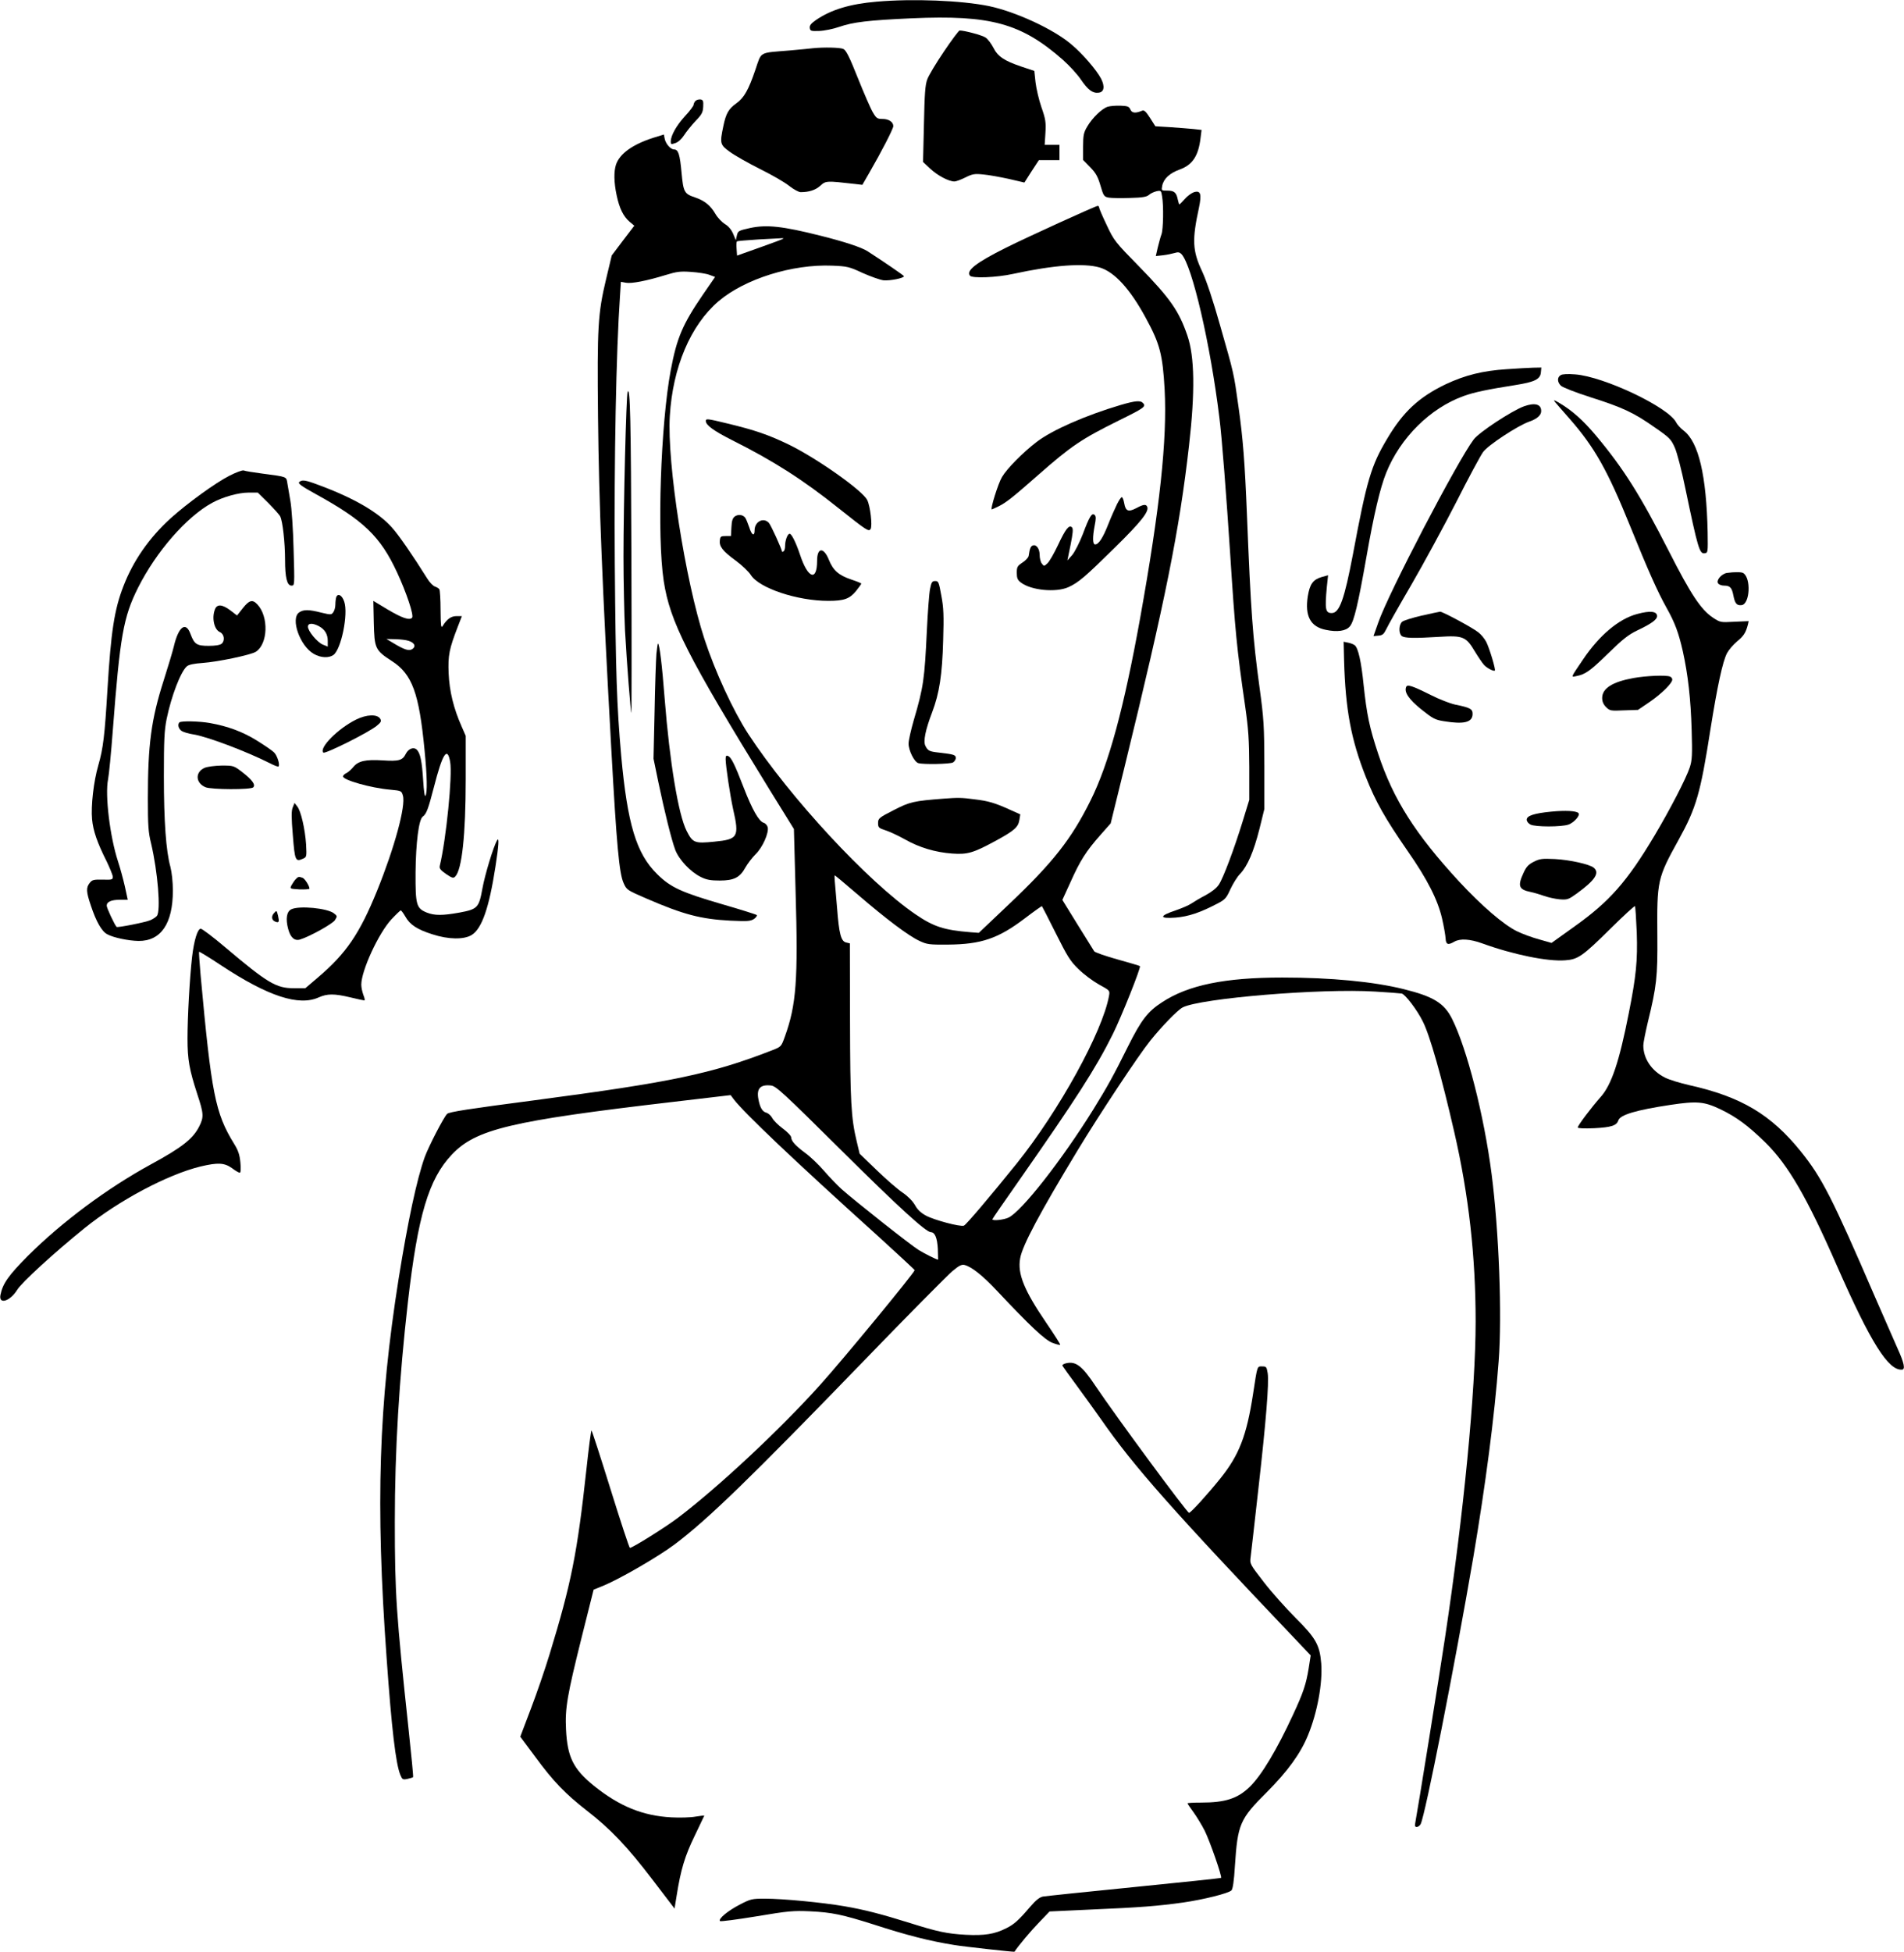 <?xml version="1.0" standalone="no"?>
<!DOCTYPE svg PUBLIC "-//W3C//DTD SVG 20010904//EN"
 "http://www.w3.org/TR/2001/REC-SVG-20010904/DTD/svg10.dtd">
<svg version="1.0" xmlns="http://www.w3.org/2000/svg"
 width="1249pt" height="1280pt" viewBox="0 0 1249 1280"
 preserveAspectRatio="xMidYMid meet">
<g transform="translate(0,1280) scale(0.1,-0.1)"
fill="#000000" stroke="none">
<path d="M5750 12789 c-176 -15 -299 -53 -397 -120 -33 -23 -43 -36 -41 -52 3
-20 8 -22 62 -20 32 1 92 13 132 27 90 31 187 43 474 56 517 23 719 -32 992
-272 43 -38 96 -96 118 -129 47 -69 78 -92 117 -87 36 4 42 41 16 92 -29 56
-122 164 -195 225 -117 100 -365 214 -540 251 -181 37 -499 50 -738 29z"/>
<path d="M6192 12462 c-51 -75 -100 -157 -109 -182 -14 -36 -18 -97 -22 -293
l-6 -249 47 -44 c48 -45 122 -84 159 -84 11 0 43 12 71 26 46 23 60 26 118 20
36 -3 111 -17 167 -29 l103 -24 47 74 48 73 68 0 67 0 0 50 0 50 -48 0 -49 0
5 79 c4 69 1 90 -26 167 -17 49 -34 123 -39 164 l-8 75 -84 28 c-115 39 -156
67 -185 125 -14 27 -37 57 -51 66 -22 15 -138 46 -170 46 -5 0 -52 -62 -103
-138z"/>
<path d="M5335 12484 c-16 -2 -86 -9 -155 -15 -205 -17 -183 -4 -225 -127 -45
-132 -74 -183 -124 -219 -51 -36 -69 -67 -86 -150 -24 -114 -22 -122 43 -169
31 -23 120 -73 197 -112 77 -38 164 -88 192 -111 29 -23 63 -41 75 -41 56 0
98 14 129 42 36 33 40 33 225 12 l51 -6 45 78 c82 142 158 290 158 307 0 27
-30 47 -70 47 -35 0 -41 4 -64 43 -14 23 -58 124 -98 224 -56 141 -78 184 -96
192 -21 10 -128 12 -197 5z"/>
<path d="M4562 12138 c-6 -6 -12 -18 -12 -25 0 -7 -25 -41 -56 -74 -57 -62
-93 -127 -94 -166 0 -20 2 -21 31 -11 18 6 41 27 57 52 14 22 48 64 74 92 42
43 49 57 51 95 2 37 -1 44 -18 47 -11 1 -26 -3 -33 -10z"/>
<path d="M7266 12100 c-37 -12 -100 -72 -134 -130 -23 -39 -27 -56 -27 -132
l0 -87 47 -48 c37 -38 50 -62 67 -120 20 -68 23 -73 55 -79 19 -3 81 -4 139
-2 82 2 109 7 124 20 11 10 33 20 50 24 29 6 30 4 36 -33 11 -61 8 -219 -4
-250 -6 -15 -16 -54 -24 -85 l-13 -57 46 5 c26 3 60 10 77 15 23 7 32 6 46 -8
69 -75 189 -588 248 -1072 16 -122 47 -527 71 -896 32 -499 43 -618 98 -995
22 -154 26 -221 27 -400 l0 -215 -43 -140 c-56 -182 -127 -371 -156 -415 -15
-23 -47 -48 -87 -70 -35 -18 -77 -43 -93 -54 -17 -12 -64 -32 -105 -46 -108
-36 -108 -55 0 -47 86 7 163 33 277 93 48 25 57 35 83 93 17 36 45 82 64 101
48 50 89 145 127 295 l32 130 0 285 c-1 262 -3 303 -32 515 -44 323 -57 498
-82 1125 -14 348 -26 504 -56 715 -31 222 -29 212 -120 530 -46 164 -90 295
-118 355 -64 135 -67 207 -21 418 19 91 11 116 -35 101 -16 -6 -43 -26 -59
-45 -17 -19 -32 -34 -34 -34 -3 0 -7 14 -11 32 -9 46 -24 58 -68 58 -40 0 -40
0 -34 32 9 46 49 83 116 107 82 30 121 88 135 203 l7 56 -53 6 c-30 3 -98 8
-152 12 l-98 6 -35 55 c-27 42 -39 53 -52 47 -43 -18 -67 -16 -77 8 -9 20 -18
23 -65 25 -30 1 -68 -2 -84 -7z"/>
<path d="M4284 11896 c-134 -43 -219 -104 -243 -175 -15 -46 -14 -116 4 -201
18 -86 44 -139 85 -174 l31 -26 -74 -97 -74 -98 -37 -155 c-54 -227 -59 -312
-53 -905 6 -570 28 -1112 87 -2175 35 -633 52 -818 81 -881 20 -45 23 -46 152
-102 241 -104 354 -134 549 -144 111 -5 130 -4 154 11 14 10 22 22 18 26 -5 4
-106 36 -224 70 -271 79 -341 111 -429 198 -137 135 -195 327 -236 777 -29
329 -36 537 -42 1260 -5 688 9 1389 34 1753 l6 94 33 -6 c36 -7 135 12 262 51
71 22 96 25 165 20 45 -3 99 -11 120 -19 l38 -14 -82 -119 c-131 -192 -169
-280 -209 -493 -66 -351 -91 -1087 -46 -1382 41 -268 155 -492 693 -1366 l161
-260 11 -410 c17 -580 5 -744 -71 -953 -23 -64 -24 -65 -83 -88 -395 -154
-658 -209 -1560 -328 -428 -56 -559 -76 -572 -89 -23 -23 -121 -213 -147 -284
-52 -146 -110 -417 -171 -797 -131 -827 -152 -1474 -79 -2485 33 -465 60 -695
90 -768 13 -31 16 -33 46 -27 18 4 35 9 38 12 2 2 -11 140 -29 306 -82 766
-91 896 -91 1369 0 468 28 932 86 1442 65 565 136 805 288 965 158 167 385
221 1455 346 l374 44 20 -27 c68 -89 396 -401 945 -896 133 -121 242 -222 242
-225 0 -15 -471 -587 -619 -751 -264 -294 -669 -672 -933 -872 -80 -61 -299
-198 -316 -198 -4 0 -61 173 -127 385 -66 212 -122 385 -125 385 -3 0 -18
-114 -33 -254 -60 -551 -100 -750 -241 -1211 -30 -99 -86 -262 -124 -361 l-69
-182 99 -133 c118 -161 199 -244 338 -352 154 -119 267 -238 430 -452 l145
-190 13 80 c28 178 55 265 119 397 34 71 63 131 63 132 0 2 -26 -1 -57 -6 -32
-6 -103 -8 -158 -5 -188 10 -341 72 -509 207 -135 110 -174 187 -183 370 -7
139 8 224 103 605 l78 311 64 26 c111 46 359 190 465 269 221 166 496 433
1249 1211 285 295 545 557 576 583 44 37 61 45 80 40 46 -12 117 -68 212 -169
217 -231 314 -322 363 -341 26 -10 49 -16 52 -13 2 2 -39 67 -91 143 -146 214
-190 322 -172 423 14 84 129 299 376 707 142 235 401 626 477 720 78 97 179
201 213 219 116 60 908 126 1262 104 85 -5 164 -11 175 -13 23 -5 101 -107
138 -182 47 -92 123 -361 207 -727 95 -413 140 -816 140 -1241 0 -453 -78
-1261 -201 -2075 -36 -242 -182 -1148 -195 -1213 -4 -20 -2 -27 10 -27 8 0 19
8 25 18 30 57 222 1030 346 1752 80 474 139 922 166 1284 23 300 2 854 -46
1226 -50 388 -162 824 -260 1020 -52 103 -123 146 -317 194 -197 49 -478 76
-796 76 -376 0 -617 -49 -789 -162 -94 -61 -136 -115 -223 -289 -96 -193 -134
-262 -228 -414 -207 -333 -470 -668 -556 -709 -31 -15 -106 -23 -106 -11 0 3
80 119 177 257 371 531 501 732 612 955 57 114 187 440 179 448 -2 2 -68 22
-148 44 -79 22 -147 46 -152 53 -4 7 -53 86 -109 175 l-100 162 54 118 c62
139 102 202 195 307 l68 77 89 362 c271 1107 362 1561 425 2116 40 349 37 583
-11 721 -55 161 -113 244 -316 452 -159 162 -165 170 -213 272 -28 58 -50 110
-50 116 0 5 -4 10 -9 10 -13 0 -463 -205 -603 -275 -194 -97 -263 -150 -235
-183 15 -18 175 -12 283 12 268 58 463 72 568 42 97 -29 200 -141 304 -334 91
-167 109 -237 122 -467 17 -329 -31 -776 -161 -1500 -107 -591 -205 -953 -325
-1194 -125 -252 -247 -408 -538 -683 l-195 -185 -53 4 c-175 14 -243 36 -363
118 -312 213 -823 765 -1097 1183 -99 153 -216 406 -287 622 -126 385 -246
1154 -227 1462 19 320 136 596 320 753 172 146 483 244 746 233 98 -4 111 -7
199 -48 52 -23 113 -45 137 -48 42 -4 134 14 134 27 -1 5 -131 94 -241 165
-41 25 -149 61 -309 101 -247 62 -350 73 -459 50 -76 -17 -80 -19 -87 -49 l-7
-31 -18 43 c-12 27 -31 50 -54 63 -19 12 -47 41 -61 65 -33 57 -72 88 -133
109 -72 24 -78 34 -90 163 -11 120 -21 152 -49 152 -23 0 -56 38 -62 72 l-5
26 -71 -22z m854 -661 c-2 -3 -72 -29 -154 -58 l-149 -53 -3 44 c-2 24 -1 46
2 49 3 3 67 8 143 13 76 4 144 8 152 8 8 1 12 0 9 -3z m490 -4302 c185 -159
331 -269 402 -302 51 -24 64 -26 190 -25 218 2 329 40 504 173 59 45 110 81
111 79 2 -2 43 -82 91 -178 76 -152 95 -183 149 -235 33 -33 94 -78 133 -100
73 -40 73 -40 67 -75 -42 -235 -328 -754 -606 -1100 -175 -217 -332 -402 -346
-407 -23 -9 -196 37 -249 66 -33 18 -56 39 -72 69 -15 26 -45 57 -80 81 -32
21 -108 87 -170 147 l-113 109 -19 80 c-37 153 -43 263 -44 790 l-1 509 -25 6
c-33 8 -46 56 -59 227 -6 76 -13 155 -15 176 -2 20 -2 37 0 37 2 0 71 -57 152
-127z m-107 -1678 c377 -374 554 -535 586 -535 26 0 41 -38 45 -108 1 -39 2
-72 2 -72 -10 0 -86 38 -127 63 -51 31 -418 321 -508 401 -25 23 -76 75 -113
118 -36 42 -92 95 -124 118 -66 49 -91 78 -92 102 0 10 -25 36 -55 58 -30 22
-61 53 -69 69 -9 16 -26 31 -39 35 -26 6 -42 34 -52 89 -13 69 12 97 83 89 33
-4 78 -45 463 -427z"/>
<path d="M9883 10379 c-156 -10 -272 -39 -398 -98 -177 -85 -280 -180 -386
-359 -105 -176 -133 -271 -224 -757 -56 -294 -88 -385 -139 -385 -41 0 -46 23
-32 172 l8 76 -43 -12 c-56 -17 -77 -46 -90 -126 -20 -129 17 -200 118 -220
75 -16 133 -8 158 23 27 31 54 145 109 457 49 280 90 452 129 549 93 231 289
425 508 504 69 25 155 43 339 72 127 20 164 38 168 83 l3 32 -53 -1 c-29 -1
-108 -5 -175 -10z"/>
<path d="M10238 10340 c-24 -14 -23 -45 1 -69 11 -11 98 -45 198 -77 208 -66
281 -100 420 -198 94 -65 105 -76 129 -130 15 -33 45 -148 70 -270 82 -393 93
-429 126 -424 22 3 22 5 20 138 -8 372 -59 591 -157 666 -20 15 -43 40 -50 55
-52 100 -474 300 -662 314 -49 4 -85 2 -95 -5z"/>
<path d="M4117 10230 c-9 -22 -27 -741 -27 -1080 0 -162 5 -380 10 -485 12
-217 37 -535 42 -540 1 -2 2 449 0 1002 -3 919 -8 1145 -25 1103z"/>
<path d="M10200 10165 c8 -10 53 -62 99 -114 161 -184 247 -336 395 -702 119
-294 181 -432 238 -534 55 -98 79 -162 107 -285 34 -154 52 -312 58 -516 5
-165 3 -198 -12 -245 -22 -69 -129 -276 -232 -449 -179 -300 -294 -431 -523
-594 l-152 -109 -81 23 c-45 12 -110 36 -145 53 -87 42 -230 165 -379 325
-289 313 -433 540 -532 838 -58 175 -75 258 -96 454 -15 150 -35 240 -58 259
-8 6 -27 14 -44 17 l-29 6 3 -124 c9 -321 46 -518 142 -761 65 -164 126 -272
274 -486 130 -186 199 -322 227 -445 12 -52 22 -111 23 -130 2 -40 16 -45 57
-21 38 22 103 18 183 -11 204 -74 430 -120 545 -111 84 6 114 27 299 210 84
83 155 148 158 145 3 -3 8 -81 12 -174 6 -183 -4 -285 -53 -531 -62 -314 -112
-464 -182 -544 -63 -71 -152 -189 -152 -202 0 -6 40 -8 108 -5 112 6 147 17
158 51 12 37 116 68 342 102 174 26 220 22 326 -28 108 -52 181 -106 298 -220
148 -146 271 -357 468 -807 221 -503 338 -690 428 -681 21 2 13 44 -29 136
-22 50 -89 203 -149 340 -282 653 -349 784 -488 956 -194 240 -389 357 -729
433 -62 14 -134 36 -161 50 -88 44 -142 125 -142 211 0 17 14 86 30 154 57
233 64 294 62 563 -3 365 0 379 140 632 115 208 143 304 208 721 46 288 80
446 109 502 11 21 40 55 66 77 44 36 57 57 71 110 l5 23 -93 -4 c-92 -5 -93
-5 -143 28 -78 53 -144 153 -285 430 -188 369 -299 546 -480 762 -84 100 -158
166 -240 214 -35 21 -42 23 -30 8z"/>
<path d="M7353 10145 c-233 -69 -451 -165 -553 -243 -90 -69 -195 -175 -227
-230 -25 -41 -78 -212 -67 -212 3 0 24 10 47 21 51 26 93 60 257 204 217 191
284 236 530 358 163 80 178 91 160 112 -17 21 -50 18 -147 -10z"/>
<path d="M9998 10136 c-80 -29 -295 -170 -331 -218 -106 -140 -562 -1013 -626
-1201 l-31 -88 33 3 c26 2 35 10 51 43 10 22 84 153 164 290 80 138 212 381
294 541 81 160 161 309 177 330 31 44 227 173 302 199 53 19 79 42 79 70 0 45
-41 56 -112 31z"/>
<path d="M4630 10040 c0 -28 53 -66 174 -127 271 -136 464 -259 699 -447 181
-144 196 -154 208 -135 13 21 -2 150 -22 190 -31 63 -331 274 -513 363 -132
64 -224 96 -408 140 -127 31 -138 32 -138 16z"/>
<path d="M1504 9680 c-92 -47 -275 -180 -384 -278 -142 -129 -246 -279 -310
-445 -60 -154 -82 -298 -105 -677 -18 -303 -28 -387 -60 -498 -31 -106 -49
-267 -41 -354 7 -76 34 -154 95 -275 22 -46 41 -92 41 -103 0 -18 -6 -20 -66
-18 -59 1 -69 -1 -85 -21 -25 -31 -24 -58 7 -149 35 -106 72 -171 109 -189 41
-22 139 -42 204 -43 147 -1 225 114 225 330 0 57 -7 119 -16 155 -29 104 -43
299 -43 595 0 236 3 300 18 375 31 151 92 310 133 346 13 11 47 18 104 22 99
7 314 52 348 73 80 51 86 231 10 311 -32 34 -53 28 -95 -25 l-38 -48 -43 33
c-54 41 -89 43 -102 7 -22 -56 -5 -133 33 -149 28 -13 34 -56 11 -76 -11 -9
-41 -14 -85 -14 -78 0 -94 10 -119 77 -31 86 -79 50 -110 -82 -7 -30 -37 -130
-66 -221 -82 -256 -104 -422 -104 -774 0 -177 3 -223 21 -295 44 -186 65 -443
38 -476 -7 -8 -26 -21 -43 -28 -32 -14 -215 -50 -221 -44 -13 13 -65 124 -65
139 0 26 30 39 88 39 l50 0 -19 88 c-11 48 -31 122 -45 164 -53 162 -86 435
-65 538 6 30 20 174 31 320 47 617 69 743 165 935 119 237 318 466 487 558 69
38 172 67 239 67 l60 0 68 -67 c37 -38 73 -77 79 -89 16 -30 32 -173 32 -284
0 -119 13 -170 42 -170 21 0 21 0 14 238 -3 130 -13 273 -21 317 -8 44 -17 97
-20 117 -7 43 0 41 -160 62 -61 8 -117 17 -126 21 -9 3 -50 -12 -95 -35z"/>
<path d="M1962 9638 c-8 -8 17 -27 106 -76 317 -174 426 -278 536 -514 62
-133 113 -285 99 -299 -18 -18 -65 -2 -163 56 l-91 55 3 -143 c4 -169 9 -181
119 -252 133 -86 178 -209 214 -584 17 -172 19 -279 6 -299 -5 -9 -11 31 -15
100 -8 126 -19 180 -42 202 -20 20 -55 7 -72 -27 -21 -43 -46 -50 -151 -43
-113 7 -161 -4 -193 -43 -13 -16 -33 -34 -45 -40 -13 -6 -23 -16 -23 -22 0
-24 183 -76 309 -87 74 -7 75 -8 84 -39 20 -67 -55 -341 -169 -623 -115 -283
-203 -412 -389 -570 l-82 -70 -76 0 c-115 0 -171 33 -448 267 -80 68 -153 123
-162 123 -21 0 -44 -75 -57 -185 -16 -141 -30 -397 -30 -535 0 -139 12 -204
64 -364 43 -130 44 -151 12 -214 -41 -80 -112 -136 -316 -247 -286 -156 -583
-377 -806 -599 -128 -129 -166 -182 -181 -257 -13 -65 62 -43 109 32 30 50
245 246 443 406 227 183 544 351 760 404 115 27 156 25 207 -11 22 -17 45 -30
51 -30 6 0 8 25 4 67 -5 52 -14 79 -42 124 -123 200 -148 327 -219 1104 -7 83
-12 152 -10 154 2 2 68 -38 146 -90 308 -203 509 -268 639 -209 56 25 103 25
207 0 46 -11 87 -20 92 -20 5 0 2 16 -6 35 -7 19 -14 50 -14 68 0 92 113 337
197 428 30 32 58 59 62 59 4 0 17 -18 30 -40 29 -53 78 -85 176 -116 107 -35
208 -36 259 -5 67 42 114 176 156 447 22 140 25 199 11 174 -24 -40 -80 -226
-96 -314 -23 -128 -32 -138 -151 -160 -112 -20 -163 -20 -214 0 -69 28 -75 50
-74 264 2 194 21 346 47 365 24 17 36 49 73 192 57 223 89 272 107 167 16 -87
-26 -506 -68 -681 -4 -18 4 -28 41 -54 40 -27 48 -29 60 -17 44 44 69 272 69
638 l0 285 -27 62 c-52 117 -80 230 -85 348 -5 118 4 161 61 308 l26 67 -36 0
c-35 0 -63 -20 -91 -66 -10 -15 -12 5 -13 106 0 69 -4 130 -8 136 -4 6 -17 14
-29 18 -12 4 -35 27 -50 52 -96 153 -188 287 -233 336 -89 100 -252 194 -483
279 -85 32 -107 35 -125 17z m702 -1036 c49 -9 70 -37 42 -57 -21 -16 -52 -7
-129 40 l-42 25 45 -1 c25 0 63 -3 84 -7z"/>
<path d="M7327 9493 c-13 -27 -39 -85 -57 -131 -35 -89 -63 -132 -86 -132 -17
0 -18 45 -3 124 9 44 9 60 0 69 -18 17 -34 -8 -78 -126 -21 -54 -52 -115 -69
-136 l-32 -36 21 103 c15 76 18 105 9 114 -19 19 -42 -10 -92 -117 -26 -55
-57 -109 -70 -120 -21 -19 -22 -19 -36 0 -8 10 -14 36 -14 56 0 41 -22 71 -45
62 -14 -5 -20 -19 -27 -68 -2 -11 -20 -31 -41 -44 -33 -22 -37 -29 -37 -67 0
-34 5 -47 26 -63 66 -52 231 -68 313 -31 66 30 110 68 304 259 171 168 225
236 213 267 -7 19 -24 18 -72 -8 -52 -27 -70 -20 -79 31 -4 23 -11 41 -16 41
-5 0 -19 -21 -32 -47z"/>
<path d="M4821 9414 c-15 -11 -21 -28 -23 -72 l-3 -57 -35 0 c-31 0 -35 -3
-38 -28 -5 -40 18 -70 104 -133 41 -30 86 -73 99 -94 55 -87 305 -170 509
-170 102 0 139 13 181 64 19 24 35 46 35 49 0 3 -30 15 -66 27 -83 28 -119 60
-147 130 -34 84 -77 81 -77 -7 0 -137 -60 -117 -111 37 -27 81 -56 140 -69
140 -14 0 -30 -44 -30 -80 0 -16 -4 -32 -10 -35 -5 -3 -10 -5 -10 -3 0 15 -73
175 -86 189 -35 39 -94 9 -94 -48 0 -43 -19 -33 -35 19 -10 29 -22 58 -27 64
-15 19 -45 23 -67 8z"/>
<path d="M11328 9043 c-36 -6 -73 -50 -57 -69 6 -8 23 -14 38 -14 40 0 52 -13
62 -66 10 -51 22 -66 54 -62 54 7 63 176 11 210 -11 8 -60 8 -108 1z"/>
<path d="M6101 8938 c-6 -29 -15 -153 -21 -275 -15 -317 -22 -369 -86 -586
-19 -66 -34 -134 -34 -153 0 -45 38 -121 64 -128 36 -10 206 -6 227 4 10 6 19
19 19 30 0 20 -14 24 -110 35 -63 7 -72 11 -89 43 -16 30 -1 104 44 222 47
124 66 245 72 472 5 160 3 214 -12 292 -16 89 -19 96 -40 96 -20 0 -25 -7 -34
-52z"/>
<path d="M2206 8885 c-3 -9 -6 -31 -6 -49 0 -18 -6 -41 -14 -51 -12 -17 -16
-17 -79 -2 -82 21 -116 21 -145 1 -58 -41 6 -221 97 -272 45 -26 98 -28 128
-7 51 36 99 269 71 350 -14 42 -41 57 -52 30z m-116 -190 c40 -21 60 -53 60
-97 l0 -38 -32 13 c-37 15 -98 89 -98 118 0 23 29 25 70 4z"/>
<path d="M9325 8763 c-60 -14 -118 -32 -127 -40 -22 -19 -24 -76 -3 -93 18
-15 83 -16 245 -6 157 10 177 2 235 -96 22 -36 49 -76 60 -88 19 -21 64 -44
71 -37 7 6 -36 148 -56 187 -11 22 -35 51 -54 65 -43 33 -234 135 -249 134 -7
-1 -61 -12 -122 -26z"/>
<path d="M10740 8774 c-121 -32 -249 -140 -356 -299 -84 -124 -80 -116 -42
-108 58 11 90 34 209 150 93 91 131 121 189 149 93 44 130 71 130 94 0 32 -45
37 -130 14z"/>
<path d="M4306 8513 c-3 -38 -9 -207 -12 -378 l-7 -310 32 -155 c41 -195 85
-374 111 -444 25 -64 100 -144 168 -177 36 -18 64 -23 123 -23 94 0 133 20
169 86 14 25 44 64 66 86 46 44 89 141 80 178 -4 13 -15 26 -27 29 -31 10 -74
85 -130 229 -60 156 -83 202 -104 209 -11 5 -15 0 -15 -21 1 -48 29 -235 49
-327 42 -184 32 -199 -123 -214 -130 -13 -142 -8 -182 71 -54 106 -111 450
-144 868 -17 221 -34 360 -44 360 -2 0 -6 -30 -10 -67z"/>
<path d="M10716 8354 c-139 -25 -206 -68 -206 -131 0 -23 8 -42 25 -59 25 -25
30 -26 118 -22 l92 3 75 51 c79 54 150 124 150 148 0 8 -7 17 -16 20 -27 10
-155 5 -238 -10z"/>
<path d="M9224 8295 c-14 -34 18 -81 100 -147 75 -60 90 -68 147 -77 133 -22
189 -8 189 48 0 32 -16 41 -115 61 -33 7 -105 35 -160 63 -122 61 -154 71
-161 52z"/>
<path d="M2335 8081 c-119 -59 -244 -186 -214 -216 11 -11 302 134 352 177 27
22 30 30 21 45 -19 31 -89 29 -159 -6z"/>
<path d="M1177 8063 c-14 -14 -6 -43 16 -57 12 -7 45 -17 72 -21 86 -12 350
-111 508 -191 27 -14 51 -23 54 -20 11 11 -9 74 -30 93 -12 12 -62 46 -112 77
-91 57 -190 94 -309 115 -67 12 -189 15 -199 4z"/>
<path d="M1342 7765 c-63 -28 -60 -99 6 -127 38 -16 297 -17 313 -1 17 17 -6
49 -73 101 -54 41 -56 42 -134 42 -45 -1 -93 -7 -112 -15z"/>
<path d="M6190 7563 c-196 -15 -222 -21 -327 -75 -98 -50 -103 -55 -103 -85 0
-29 4 -33 50 -48 28 -9 85 -36 128 -60 92 -52 197 -84 309 -92 99 -7 137 4
278 80 129 70 154 92 162 140 l6 37 -67 30 c-99 45 -142 58 -236 69 -82 11
-107 11 -200 4z"/>
<path d="M1920 7505 c-9 -23 -9 -65 1 -183 13 -165 17 -175 66 -153 25 11 25
13 21 94 -7 102 -34 219 -58 249 l-18 23 -12 -30z"/>
<path d="M10177 7478 c-114 -11 -162 -27 -162 -53 0 -11 11 -25 25 -32 32 -16
203 -16 249 0 38 14 80 62 65 76 -15 14 -84 18 -177 9z"/>
<path d="M10061 7149 c-34 -17 -49 -33 -67 -73 -40 -86 -31 -109 47 -125 24
-5 64 -17 89 -26 25 -9 70 -19 100 -22 52 -4 58 -2 115 39 118 86 150 134 110
168 -27 23 -159 52 -255 57 -84 4 -100 2 -139 -18z"/>
<path d="M1938 7033 c-9 -10 -20 -28 -27 -40 -10 -21 -9 -21 54 -25 36 -1 65
1 65 5 0 18 -30 65 -45 71 -25 9 -30 8 -47 -11z"/>
<path d="M1910 6837 c-30 -15 -37 -63 -20 -127 15 -57 41 -81 77 -71 61 18
213 102 230 127 16 26 16 27 -5 44 -42 35 -231 53 -282 27z"/>
<path d="M1797 6812 c-19 -21 -15 -47 10 -56 23 -9 26 -1 17 39 -9 36 -9 37
-27 17z"/>
<path d="M6995 3861 c-16 -3 -28 -11 -26 -16 3 -6 48 -68 101 -140 52 -71 122
-168 155 -215 212 -305 463 -589 1302 -1470 l71 -75 -13 -83 c-17 -105 -35
-160 -102 -304 -107 -232 -208 -400 -285 -475 -80 -77 -160 -103 -319 -103
-49 0 -89 -2 -89 -5 0 -3 18 -29 39 -58 21 -29 54 -83 74 -122 35 -72 115
-301 107 -309 -3 -2 -259 -29 -570 -60 -311 -31 -579 -59 -597 -62 -23 -4 -47
-23 -85 -67 -75 -88 -106 -116 -157 -141 -77 -39 -143 -49 -265 -43 -124 7
-185 20 -366 77 -185 58 -301 88 -430 110 -145 25 -406 50 -523 50 -84 0 -93
-2 -166 -40 -77 -40 -141 -93 -128 -107 4 -4 111 10 239 31 208 35 243 38 352
33 144 -7 210 -21 416 -86 222 -72 368 -109 530 -135 59 -10 393 -47 395 -44
24 38 110 140 162 193 l68 71 280 13 c309 13 436 23 598 46 132 19 296 60 315
79 9 9 17 60 23 162 18 273 32 306 210 483 137 138 220 252 269 372 61 147 97
342 87 472 -10 121 -35 165 -169 299 -62 62 -156 167 -207 233 -92 119 -93
120 -87 165 3 25 26 223 50 440 52 458 71 700 62 765 -7 42 -9 45 -36 45 -34
0 -31 10 -60 -180 -42 -273 -91 -401 -215 -555 -86 -107 -194 -225 -205 -225
-13 0 -478 630 -613 831 -88 132 -129 164 -192 150z"/>
</g>
</svg>
